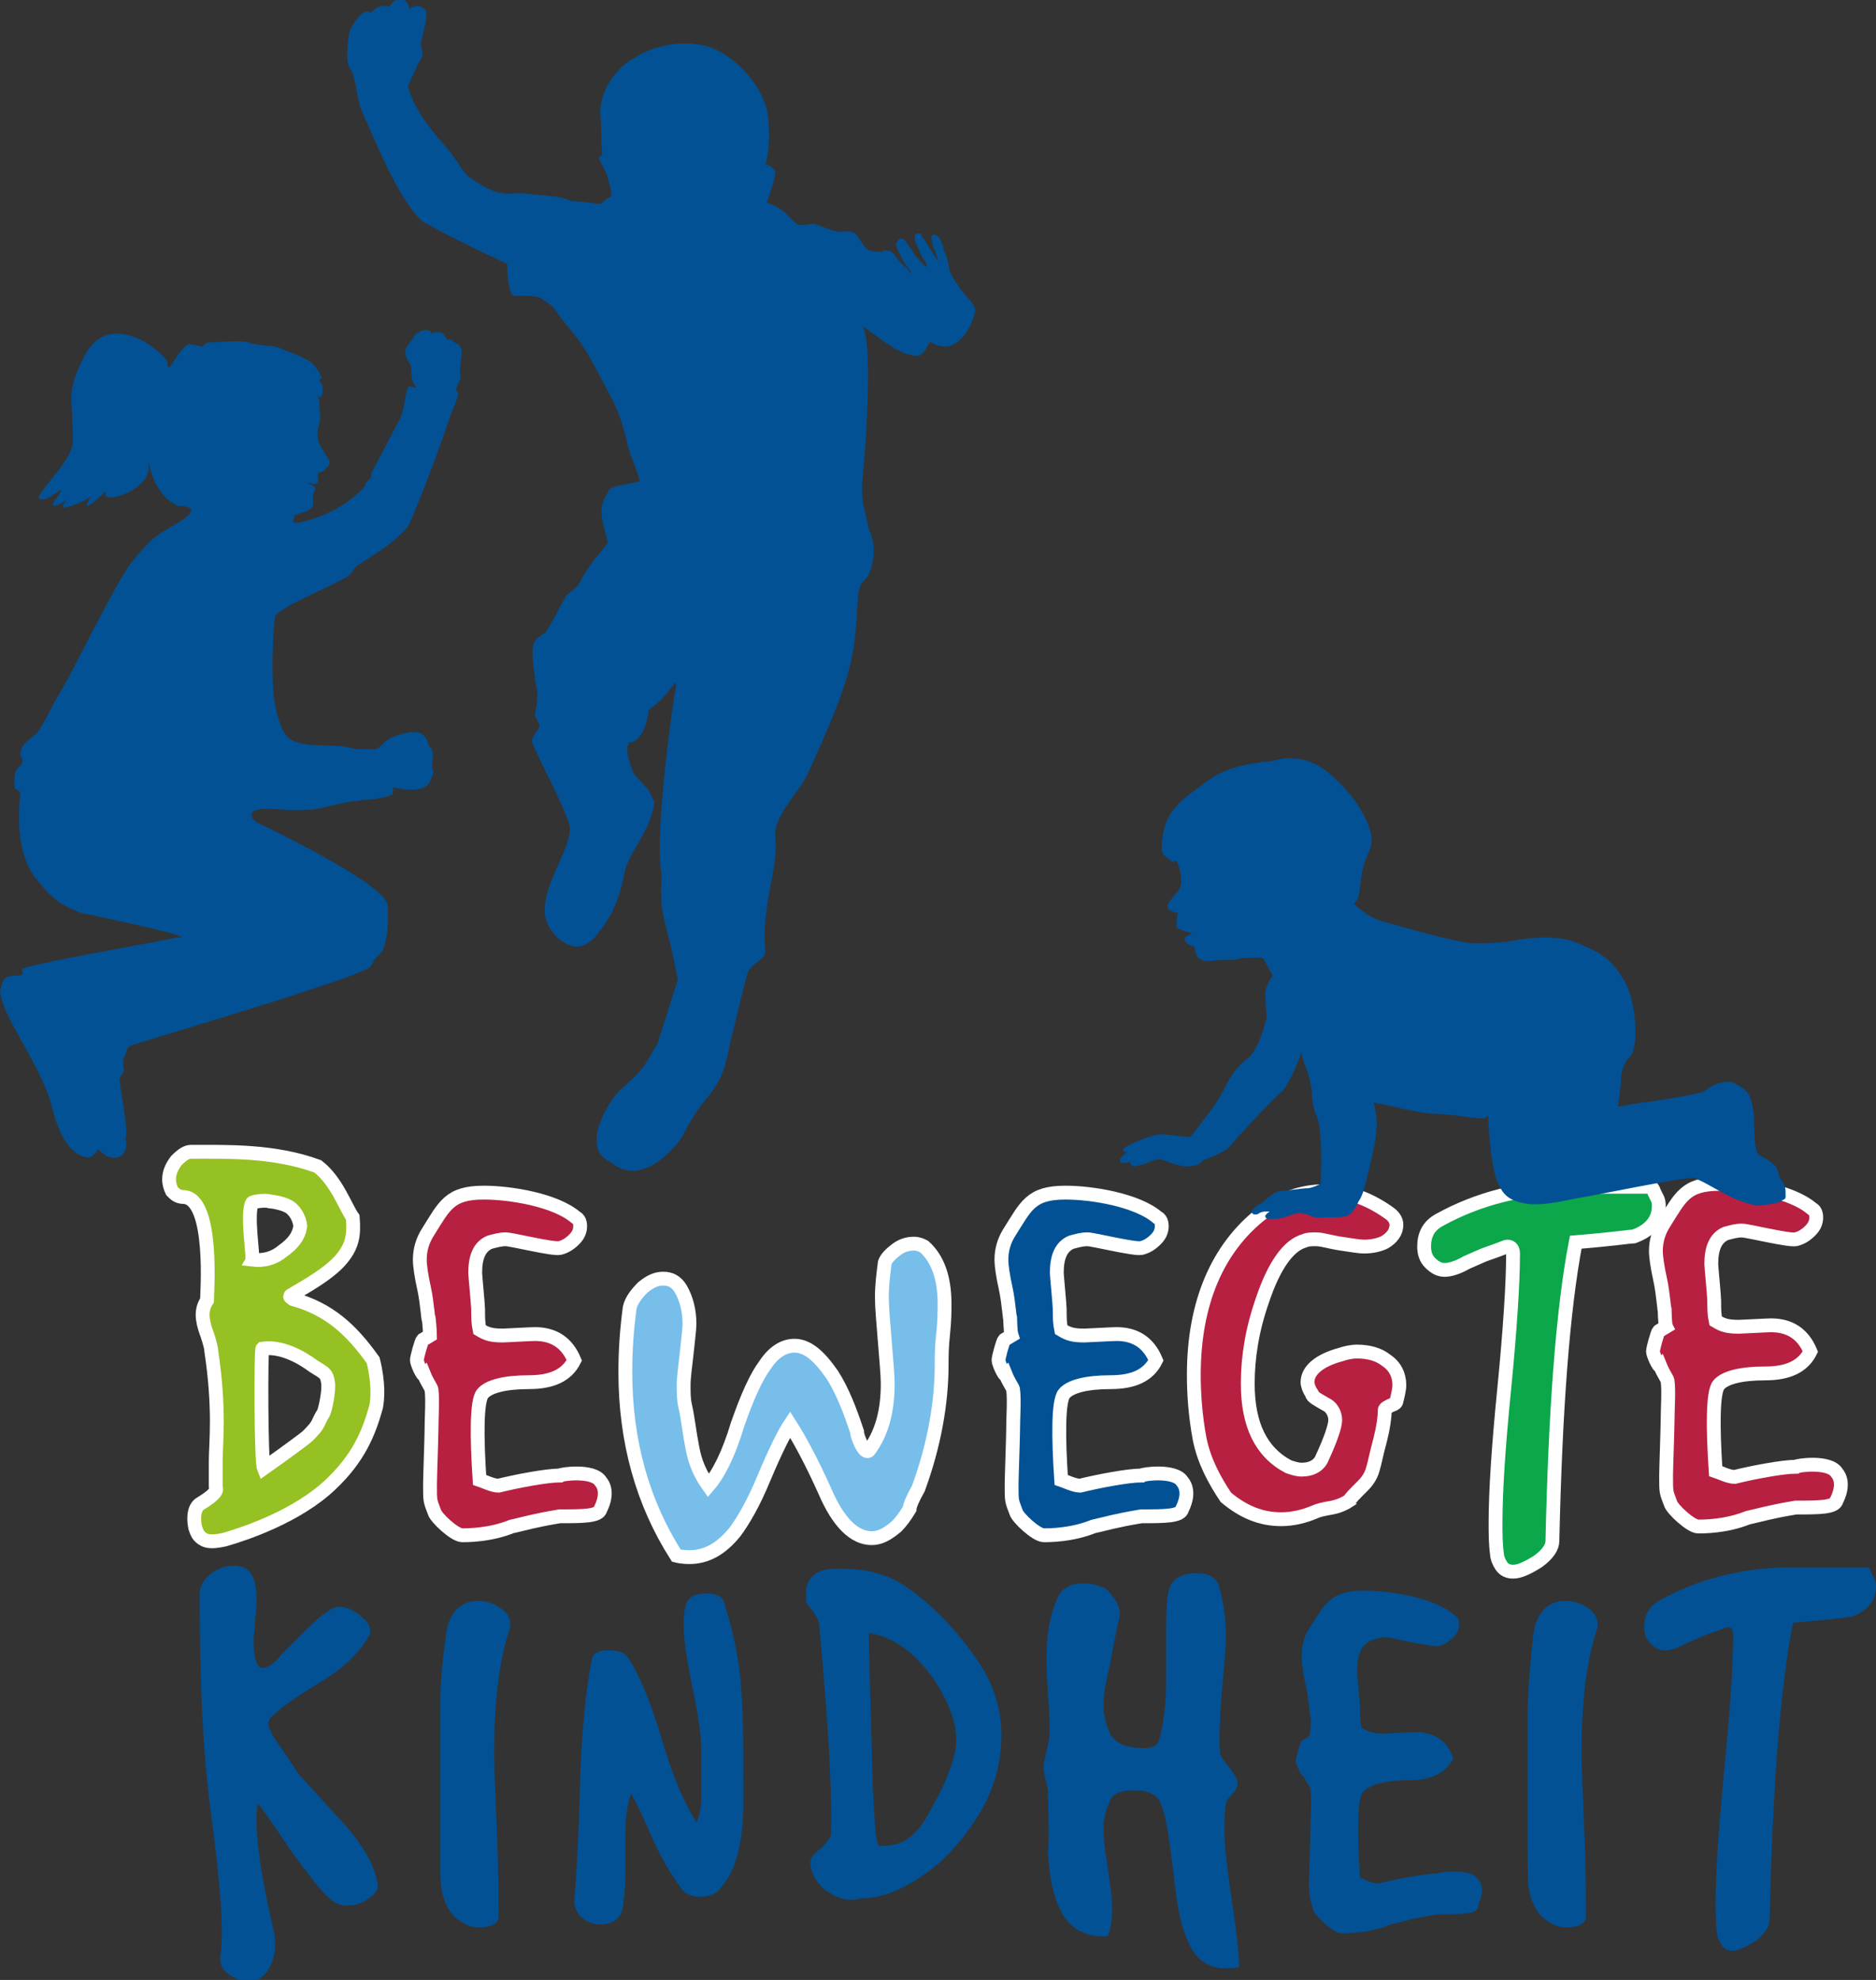 <?xml version="1.0" encoding="utf-8"?>
<!-- Generator: Adobe Illustrator 25.2.0, SVG Export Plug-In . SVG Version: 6.00 Build 0)  -->
<svg version="1.1" id="Ebene_1" xmlns="http://www.w3.org/2000/svg" xmlns:xlink="http://www.w3.org/1999/xlink" x="0px" y="0px"
	 viewBox="0 0 128.7 135.8" style="enable-background:new 0 0 128.7 135.8;" xml:space="preserve">
<rect x="0" y="0" width="128.7" height="135.8" fill="#333333" stroke="none"/>
<style type="text/css">
	.st0{fill:#025195;}
	.st1{fill:#77BEEA;}
	.st2{fill:none;stroke:#FFFFFF;stroke-width:0.949;stroke-miterlimit:10;}
	.st3{fill:#B72040;}
	.st4{fill:#0CA64B;}
	.st5{fill:#95C122;}
</style>
<g>
	<path class="st0" d="M0,68.1c0,0,0.1,0.4,0.2,0.7c0.5,1.6,2.9,4.9,3.4,7.3c0.5,1.8,1.2,3.1,2.4,3.3c0.6-0.1,0.7-0.6,0.7-0.6
		s0.5,0.6,1.1,0.6c0.7,0.1,1-0.7,0.8-1.3c0.2-0.5-0.2-2.6-0.4-4c0-0.3,0.3-0.5,0.3-0.7c-0.1-0.5,0-0.9,0-0.9
		c0.2-0.1,0.1-0.7,0.5-0.8c2.2-0.7,15.8-4.7,16.4-5.4c0.3-0.3,0.1-0.4,0.6-0.8c0.5-0.4,0.7-1.9,0.6-3.4c-0.1-1.5-9-5.7-9-5.7
		s-1.4-1.1,1.4-0.9c0.9,0.1,2.5,0.1,3.1-0.1c1.7-0.4,2.3-0.5,3.7-0.6c0.2-0.1,0.7-0.1,1.1-0.3C27,54.5,26.9,54,27,54
		c1.1,0.3,2.3,0.2,2.5-0.4c0.1-0.2,0.3-0.7,0.2-0.8c-0.1-0.1,0-1,0-1.1c-0.1-0.6-0.2-0.3-0.3-0.6c-0.3-1.3-1.4-0.8-1.7-0.8
		c-1.5,0.4-1.2,0.7-1.9,1.1c-3,0-0.3-0.2-4.4-0.3c-1.6-0.2-2-0.4-2.5-2.6c-0.4-1.8-0.1-6.3,0-6.3c0.8-0.8,3.7-1.9,5-2.7
		c0.3-0.2,0.3-0.5,0.6-0.7c1.2-0.8,2.5-1.5,3.5-2.7c1.4-3.1,2.9-7.6,2.9-7.6s0.7-1.6,0.5-1.6c-0.3-0.1,0.2-0.8,0.2-1.1
		c-0.2-0.9,0.4-1.8-0.2-2.2c-0.1,0-0.4-0.3-0.5-0.3c-0.1-0.1-0.2,0.1-0.2,0c-0.1-0.1-0.2-0.3-0.3-0.4c-0.1-0.1-0.2-0.1-0.2-0.1
		c-0.3-0.1-0.6,0.1-0.6,0.1c0-0.4-0.9-0.3-0.9,0c-0.1-0.3-0.3,0.3-0.6,0.6c-0.1,0.2-0.3,0.3-0.3,0.7c0,0.3,0.3,0.7,0.4,0.9
		c0,0.4,0,1.2,0.4,1.5c0,0-0.1,0-0.5-0.1c-0.3,0-0.3,1.6-0.7,2.3c-0.6,1.1-1.4,2.7-1.9,3.6c-0.2,0.3,0.3,0.1-0.4,0.7
		c-0.1,0.1,0,0.2-0.1,0.3c-1,1.1-2.5,1.9-3.6,2.2c-1.8,0.6-1.2,0-1.2-0.2c0-0.2,1.3-0.2,1.3-0.9c0-0.1-0.1-0.4,0-0.6
		c0-0.1,0.2-0.4,0.1-0.5c-0.1-0.1-0.4-0.2-0.4-0.2l0-0.1c0,0,0.1,0.1,0.4,0.1c0.1,0,0.3-0.1,0.2-0.4c0-0.1,0,0,0-0.3
		c0-0.1,0.4-0.1,0.6-0.4c0.3-0.3,0.3-0.4,0-0.8c-0.1-0.1-0.2-0.4-0.3-0.5c-0.2-0.3-0.4-0.8-0.3-1.3c0.3-1.1,0.1-1,0.1-2
		c0-0.1-0.1-0.3-0.1-0.4c0-0.2,0.1,0.4,0.3,0c0.1-0.6,0-0.8-0.2-1c-0.1-0.3,0.6,0.3-0.3-1c-0.4-0.5-1.4-0.8-2.6-1.3
		c-0.2-0.1-1.5-0.1-1.9-0.3c-0.5-0.2-2.6,0-2.8,0c-0.3,0-0.4,0.3-0.4,0.3s-0.2-0.1-0.9-0.2c-0.8,0.2-1.5,2.4-1.5,1.3
		c0-0.5-4-4.1-5.8-0.3C4.5,27.1,5,27,5,30.3c0,1.3-2.7,3.7-2.3,3.9c0.4,0.3,1.5-0.7,1.5-0.6c0,0.2-0.6,0.9-0.6,1
		c0.3,0.4,1.5-0.8,1.3-0.7c-0.2,0.2-0.8,0.9-0.5,0.9c0.4,0,2.2-0.6,2.5-1.6C7,32.7,5.7,34.8,6,34.7c0.4-0.1,2.1-1.8,1.7-1.5
		c-1.9,1.8,2.5,0.7,2.5-1.1c-0.1-3.8-0.7,1.4,2,2.6c0,0,2.3-0.1-0.4,1.4c-1.2,0.7-1.4,0.8-2.8,2.5c-0.9,1.1-4,7.4-4.7,8.6
		c-1.1,1.8-0.8,1.6-1.7,3c-0.2,0.3-1.1,0.7-1.2,1.4c-0.1,0.4,0.5,0.5-0.2,1.1C0.9,53.1,1,53.8,1,54c0,0.2,0.4,0.2,0.4,0.4
		c-0.2,1.8-0.2,4.3,1.1,5.9c1,1.2,1.3,1.6,3,2.3c4.3,0.9,8.2,1.8,6.6,1.7C12,64.4,1.4,66.2,1.5,66.5c0.2,0.6-0.2,0.3-1,0.5
		C0.1,67.1,0,68.1,0,68.1"/>
	<path class="st0" d="M27.3,0c-0.4,0-0.6,0.5-0.6,0.5s-0.1-0.2-0.8,0c-0.3,0.2-0.5,0.4-0.5,0.4C25.6,1,25,0.1,24,2.1
		c-0.1,0.3-0.4,2.4,0.1,2.7c0.4,1,0.4,2.2,0.8,3c0.7,1.5,2.4,5.9,4.1,7.4c2.9,1.6,5.8,2.9,5.8,2.9s0,2.2,0.5,2.2
		c0.5,0,1.7-0.1,2,0.3c0.1,0.1,0.5,0.2,0.9,0.8c0.3,0.5,0.7,0.9,1.4,1.8c0.8,1,1.8,3.1,2.3,4c1,1.9,1.1,3.4,1.4,4.1
		c0.2,0.5,0.5,1.3,0.6,1.7c-0.1,0.1-2,0.3-2.1,0.6c-0.7,1.2-0.7,1.4-0.1,3.6c-0.4,0.6-1.2,1.4-1.8,2.5c-0.2,0.4-0.2,0.5-0.9,1
		c-0.3,0.2-1,1.9-1.6,2.7c-0.9,0.6-1.1,0.5-0.6,3.8c0.2,0.7-0.1,1.5-0.1,1.9c0,0,0.1,0.2,0.3,0.6c0.1,0.2-0.4,0.6-0.5,1.1
		c-0.1,0.3,2.7,5.3,2.6,6.1c-0.1,1.7-2,3.9-1.7,6c0.3,1.1,1.2,1.9,2,2c0.6,0.1,0.9-0.2,1.3-0.5c1.4-1.6,1.8-2.8,2.2-4.8
		c0.4-1.3,1.8-2.8,2-4.6c-0.1-0.1-0.5-1.1-0.5-0.9l-0.9-1c0,0-0.8-1.7-0.3-2.2c0.2,0.1,1.1-0.3,1.3-2.2c1.6-1.1,2.1-2.8,1.8-1.2
		C45.9,50,44.9,57.8,45.4,60c-0.2,3.1,0.3,2.8,1.1,7.2c0,0-1.3,4.1-1.4,4.4c-0.7,1-0.5,1.4-2.5,3.1c-0.8,0.7-2.9,4.1-0.7,5
		c1,0.9,2.6,1,4.5-1.2c0.7-0.8,0.7-1.5,2.1-3.2c1.3-1.5,1.4-3,1.6-3.8c0.5-2,0.9-3.8,1.2-4.8c0.2-0.6,1.3-0.9,1.2-1.5
		c-0.3-2.9,0.9-5.8,0.7-7.5c-0.3-1.7,1.7-3.4,2.2-4.6c1.3-2.9,2.9-6.3,3.2-9c0.3-1.9,0.1-3.8,0.6-4.2c0.6-0.4,1.1-2.3,0.4-3.6
		c-0.3-1.7-0.6-1.8-0.4-3.7c0.3-3.2,0.6-9.1,0-10.2c0.7,0.4,2.4,2,3.7,2c0.3,0,0.4-0.2,0.5-0.3c0.4-0.5,0.2-0.8,0.7-0.5
		c1.7,0.8,2.7-1.5,2.8-2.3c0-0.6-0.9-1-1.7-2.6c-0.1-0.1-0.1-0.7-0.3-1.2c-0.1-0.2-0.2-0.4-0.2-0.6c-0.1-0.2-0.2-0.6-0.4-0.7
		c-0.2-0.2-0.4-0.1-0.4,0.1c0,0.2,0.1,0.6,0.2,0.8c0.4,1.1,0.3,1,0.3,0.9c0,0-0.5-0.8-0.7-1.1c-0.1-0.2-0.3-0.5-0.5-0.7
		C63.3,16.1,63.2,16,63,16c-0.3,0-0.3,0.4-0.2,0.6c0.1,0.2,0.4,0.9,0.5,1.1c0.4,0.5,0.3,0.6,0.2,0.6c0,0-0.6-0.6-0.8-0.9
		c-0.2-0.4-0.6-0.8-0.6-0.9c-0.1-0.1-0.3-0.2-0.4-0.1c-0.1,0.1-0.2,0.2-0.2,0.3c-0.1,0.2,0.3,0.8,0.4,1.1c0.3,0.5,0.6,0.7,0.6,1
		c0,0-0.4-0.6-0.4-0.5c0,0.1-0.3-0.3-0.5-0.5c-0.2-0.2-0.3-0.6-0.7-0.6c-0.2,0-0.4-0.1-0.3,0.1c-0.3-0.1-0.9,0.1-1.3-0.4
		c-0.5-0.7-0.5-0.9-0.9-1c-0.3-0.1-0.7,0.1-1.3-0.1c-1.5-0.5-1-0.5-1.7-0.4c-0.2,0-0.5,0.1-0.7,0c-0.6-0.5-0.9-1.1-2.1-1.5
		c0,0,0.5-1.3,0.6-2.1c-0.2-0.4-0.5-0.5-0.6-0.5c-0.1,0-0.1,0-0.1,0s0.4-0.9,0.2-3.2c-0.2-2.2-2.5-4.6-4.5-5c-2-0.4-3.9,0.3-4.7,0.9
		C42.4,4.5,41,6.3,41.2,8c0.1,0.8,0,1.8,0.1,2.3c0,0.4,0.1,0.2-0.2,0.5c-0.1,0.1,0.4,0.7,0.6,1.4c0.2,0.7,0.3,1.3,0.2,1.3
		c-0.3,0.1-0.7,0.5-0.7,0.5s-1.3-0.2-2-0.2c-0.7-0.4-2.3-0.4-2.9-0.5c-0.9-0.1-1.6,0-1.6,0l-0.5-0.1c0,0-0.6-0.1-1.8-0.9
		c-0.9-0.6-0.5-0.8-2.4-2.9c-1.9-2.3-2-3.5-2-3.5s0.5-1.2,0.9-1.9c0.2-0.3-0.1-0.9,0-1.2c0.1-0.5,0.5-1.7,0.3-2.1
		c-0.1-0.1-0.4-0.3-0.5-0.3c-0.3,0-0.6,0.2-0.6,0.2S28,0.1,27.7,0C27.6,0,27.3,0,27.3,0"/>
	<path class="st1" d="M46.4,106.7c-2.3-3.6-3.5-7.8-3.5-12.6c0-1.5,0.1-2.9,0.3-4.4c0.1-0.5,0.5-1,0.9-1.4c0.5-0.4,0.9-0.6,1.4-0.6
		c0.5,0,0.9,0.2,1.2,0.7c0.4,0.7,0.6,1.5,0.6,2.4c0,0.4-0.1,1.1-0.2,2.1c-0.1,0.9-0.2,1.6-0.2,2.1c0,0.5,0,1,0.1,1.4
		c0.2,0.9,0.3,1.9,0.5,2.9c0.2,1.1,0.6,1.9,1.1,2.6c0.7-0.8,1.4-2.2,2-4.2c0.7-2,1.3-3.3,1.9-4.1c0.7-0.9,1.3-1.3,2-1.3
		c0.9,0,1.7,0.7,2.6,2c0.7,1.1,1.2,2.4,1.7,3.9c0,0.2,0.1,0.5,0.3,0.9c0.2,0.4,0.4,0.5,0.5,0.4c0.9-1.2,1.3-2.7,1.3-4.6
		c0-0.6-0.1-1.6-0.2-2.9c-0.1-1.3-0.2-2.3-0.2-3c0-0.9,0.1-1.6,0.2-2.4c0.1-0.3,0.4-0.6,0.8-0.9c0.4-0.3,0.8-0.4,1.2-0.4
		c0.3,0,0.5,0.1,0.7,0.2c0.9,0.8,1.4,2.1,1.4,3.9c0,0.5,0,1.2-0.1,2.1c-0.1,0.9-0.1,1.6-0.1,2.1c0,2.6-0.5,5.5-1.6,8.5
		c-0.4,0.7-0.6,1.2-0.6,1.4c-0.3,0.5-0.6,0.9-0.9,1.2c-0.6,0.5-1.1,0.8-1.7,0.8c-1.2,0-2.3-1.1-3.2-3.2c-0.9-2-1.7-3.5-2.4-4.6
		c-0.4,0.6-1,1.8-1.8,3.7c-0.7,1.7-1.4,2.9-2,3.7c-0.9,1.1-1.9,1.7-3.1,1.7C47.2,106.8,46.8,106.8,46.4,106.7"/>
	<path class="st2" d="M46.4,106.7c-2.3-3.6-3.5-7.8-3.5-12.6c0-1.5,0.1-2.9,0.3-4.4c0.1-0.5,0.5-1,0.9-1.4c0.5-0.4,0.9-0.6,1.4-0.6
		c0.5,0,0.9,0.2,1.2,0.7c0.4,0.7,0.6,1.5,0.6,2.4c0,0.4-0.1,1.1-0.2,2.1c-0.1,0.9-0.2,1.6-0.2,2.1c0,0.5,0,1,0.1,1.4
		c0.2,0.9,0.3,1.9,0.5,2.9c0.2,1.1,0.6,1.9,1.1,2.6c0.7-0.8,1.4-2.2,2-4.2c0.7-2,1.3-3.3,1.9-4.1c0.6-0.9,1.3-1.3,2-1.3
		c0.9,0,1.7,0.7,2.6,2c0.7,1.1,1.2,2.4,1.7,3.9c0,0.2,0.1,0.5,0.3,0.9c0.2,0.4,0.4,0.5,0.5,0.4c0.9-1.2,1.3-2.7,1.3-4.6
		c0-0.6-0.1-1.6-0.2-2.9c-0.1-1.3-0.2-2.3-0.2-3c0-0.9,0.1-1.6,0.2-2.4c0.1-0.3,0.4-0.6,0.8-0.9c0.4-0.3,0.8-0.4,1.2-0.4
		c0.3,0,0.5,0.1,0.7,0.2c0.9,0.8,1.4,2.1,1.4,3.9c0,0.5,0,1.2-0.1,2.1c-0.1,0.9-0.1,1.6-0.1,2.1c0,2.6-0.5,5.5-1.6,8.5
		c-0.4,0.7-0.6,1.2-0.6,1.4c-0.3,0.5-0.6,0.9-0.9,1.2c-0.6,0.5-1.1,0.8-1.7,0.8c-1.2,0-2.3-1.1-3.2-3.2c-0.9-2-1.7-3.5-2.4-4.6
		c-0.4,0.6-1,1.8-1.8,3.7c-0.7,1.7-1.4,2.9-2,3.7c-0.9,1.1-1.9,1.7-3.1,1.7C47.2,106.8,46.8,106.8,46.4,106.7z"/>
	<path class="st3" d="M82.3,98.7c-0.3-1.6-0.4-3.1-0.4-4.4c0-4.9,1.6-8.7,4.7-11.1c1.3-1,2.7-1.5,4.3-1.5s3,0.5,4.4,1.5
		c0.3,0.2,0.5,0.5,0.5,0.8c0,0.5-0.3,0.9-0.8,1.2c-0.4,0.2-0.9,0.3-1.4,0.3c-0.4,0-0.9-0.1-1.6-0.2S90.7,85,90.3,85
		c-0.3,0-0.6,0-0.8,0.1c-1.1,0.3-2.1,1.7-2.9,4.1c-0.7,2-1,3.9-1,5.7c0,2.8,0.9,4.7,2.8,5.7c0.3,0.1,0.6,0.2,0.9,0.2
		c0.7,0,1.2-0.3,1.4-0.8c0.6-1.3,0.9-2.2,0.9-2.6c0-0.4-0.2-0.8-0.5-1C90.4,96,90,95.8,90,95.6c-0.2-0.3-0.3-0.6-0.3-0.8
		c0-0.8,0.8-1.5,2.3-1.9c0.3-0.1,0.7-0.2,1.1-0.2c0.8,0,1.5,0.2,2,0.6c0.6,0.4,0.9,1,0.9,1.7c0,0.3-0.1,0.7-0.2,1.1
		c0,0.1-0.1,0.2-0.4,0.3c-0.2,0.1-0.4,0.2-0.4,0.3c0,0.5-0.1,1.2-0.3,2c-0.3,1.1-0.4,1.7-0.5,2c-0.1,0.4-0.3,0.8-0.7,1.2
		c-0.6,0.6-0.9,0.9-0.9,1c-0.3,0.2-0.7,0.4-1.2,0.5c-0.6,0.1-1,0.2-1.2,0.3c-0.7,0.3-1.5,0.5-2.3,0.5c-1.4,0-2.6-0.5-3.8-1.5
		C83.3,101.5,82.6,100.2,82.3,98.7"/>
	<path class="st2" d="M82.3,98.7c-0.3-1.6-0.4-3.1-0.4-4.4c0-4.9,1.6-8.7,4.7-11.1c1.3-1,2.7-1.5,4.3-1.5s3,0.5,4.4,1.5
		c0.3,0.2,0.5,0.5,0.5,0.8c0,0.5-0.3,0.9-0.8,1.2c-0.4,0.2-0.9,0.3-1.4,0.3c-0.4,0-0.9-0.1-1.6-0.2S90.7,85,90.3,85
		c-0.3,0-0.6,0-0.8,0.1c-1.1,0.3-2.1,1.7-2.9,4.1c-0.7,2-1,3.9-1,5.7c0,2.8,0.9,4.7,2.8,5.7c0.3,0.1,0.6,0.2,0.9,0.2
		c0.7,0,1.2-0.3,1.4-0.8c0.6-1.3,0.9-2.2,0.9-2.6c0-0.4-0.2-0.8-0.5-1C90.4,96,90,95.8,90,95.6c-0.2-0.3-0.3-0.6-0.3-0.8
		c0-0.8,0.8-1.5,2.3-1.9c0.3-0.1,0.7-0.2,1.1-0.2c0.8,0,1.5,0.2,2,0.6c0.6,0.4,0.9,1,0.9,1.7c0,0.3-0.1,0.7-0.2,1.1
		c0,0.1-0.1,0.2-0.4,0.3c-0.2,0.1-0.4,0.2-0.4,0.3c0,0.5-0.1,1.2-0.3,2c-0.3,1.1-0.4,1.7-0.5,2c-0.1,0.4-0.3,0.8-0.7,1.2
		c-0.6,0.6-0.9,0.9-0.9,1c-0.3,0.2-0.7,0.4-1.2,0.5c-0.6,0.1-1,0.2-1.2,0.3c-0.7,0.3-1.5,0.5-2.3,0.5c-1.4,0-2.6-0.5-3.8-1.5
		C83.3,101.5,82.6,100.2,82.3,98.7z"/>
	<path class="st4" d="M103.8,107.8c-0.3,0-0.6-0.1-0.8-0.4c-0.2-0.3-0.3-0.6-0.3-0.8c-0.1-0.7-0.1-1.4-0.1-2.2
		c0-2.1,0.2-5.2,0.6-9.2c0.4-4.1,0.6-7.2,0.6-9.2c0-0.3-0.1-0.5-0.4-0.5c-0.1,0-0.5,0.2-1.4,0.5c-0.3,0.1-0.7,0.3-1.4,0.6
		c-0.7,0.4-1.2,0.5-1.5,0.5c-0.4,0-0.7-0.2-1-0.5c-0.3-0.3-0.4-0.7-0.4-1.1c0-0.8,0.3-1.4,1-1.8c2.7-1.5,5.6-2.2,8.7-2.3h3.2h2.6
		c0.1,0,0.2,0.1,0.3,0.4c0.1,0.2,0.2,0.4,0.2,0.4c0.1,0.2,0.1,0.4,0.1,0.5c0,1-0.6,1.7-1.7,2.1c-0.2,0-1.5,0.2-4,0.4
		c-0.9,4.7-1.4,11.6-1.6,20.5c0,0.4-0.3,0.9-1,1.4C104.7,107.6,104.2,107.8,103.8,107.8"/>
	<path class="st2" d="M103.8,107.8c-0.3,0-0.6-0.1-0.8-0.4c-0.2-0.3-0.3-0.6-0.3-0.8c-0.1-0.7-0.1-1.4-0.1-2.2
		c0-2.1,0.2-5.2,0.6-9.2c0.4-4.1,0.6-7.2,0.6-9.2c0-0.3-0.1-0.5-0.4-0.5c-0.1,0-0.5,0.2-1.4,0.5c-0.3,0.1-0.7,0.3-1.4,0.6
		c-0.7,0.4-1.2,0.5-1.5,0.5c-0.4,0-0.7-0.2-1-0.5c-0.3-0.3-0.4-0.7-0.4-1.1c0-0.8,0.3-1.4,1-1.8c2.7-1.5,5.6-2.2,8.7-2.3h3.2h2.6
		c0.1,0,0.2,0.1,0.3,0.4c0.1,0.2,0.2,0.4,0.2,0.4c0.1,0.2,0.1,0.4,0.1,0.5c0,1-0.6,1.7-1.7,2.1c-0.2,0-1.5,0.2-4,0.4
		c-0.9,4.7-1.4,11.6-1.6,20.5c0,0.4-0.3,0.9-1,1.4C104.7,107.6,104.2,107.8,103.8,107.8z"/>
	<path class="st0" d="M14.4,123.8c-0.5-3.8-0.7-8.7-0.7-14.5c0-0.4,0.2-0.9,0.7-1.3c0.5-0.4,1-0.6,1.5-0.6c1.2-0.1,1.7,0.7,1.7,2.3
		c0,0.3,0,0.7-0.1,1.4c0,0.6-0.1,1.1-0.1,1.4c0,1.2,0.2,1.9,0.6,1.9c0.4,0,0.8-0.3,1.3-0.9c0.1-0.1,0.8-0.8,1.9-1.9
		c0.9-0.9,1.6-1.4,2.1-1.4c0.4,0,0.9,0.2,1.4,0.6c0.5,0.4,0.7,0.7,0.7,1.1c0,0.1,0,0.2-0.1,0.3c-0.6,1.1-1.6,2.1-3.2,3.1
		c-2,1.2-3.2,2.1-3.6,2.6c0,0.1-0.1,0.2-0.1,0.3c0,0.3,0.3,0.9,0.9,1.7c0.8,1.2,1.2,1.8,1.2,1.8c1.1,1.2,2.1,2.3,3.2,3.5
		c1.2,1.4,2,2.7,2.2,4c0.1,0.3-0.1,0.7-0.6,1c-0.5,0.4-1,0.5-1.5,0.5c-0.4,0-0.8-0.1-1.2-0.5c-0.6-0.5-1.4-1.6-2.6-3.2
		c-1.4-2.1-2.2-3.2-2.3-3.3c-0.1,0.3-0.1,0.7-0.1,1.1c0,1.8,0.4,4.2,1.1,7.3c0.3,1.1,0.2,2-0.1,2.6c-0.3,0.8-0.9,1.2-1.6,1.2
		c-0.3,0-0.7-0.1-1-0.3c-0.6-0.3-0.9-0.7-0.9-1.3C15.4,132.5,15.1,129,14.4,123.8"/>
	<path class="st0" d="M30.2,126.6c0-0.2,0-1.8,0-4.8c0-1.9,0-3.5,0-4.8c0-1.8,0.2-3.4,0.4-4.9c0.2-1.5,1-2.3,2.2-2.3
		c0.6,0,1.2,0.2,1.8,0.7c0.3,0.3,0.4,0.6,0.4,0.9c0,0.1,0,0.2,0,0.2c-0.8,2.4-1.1,5.3-1.1,8.6c0,1.1,0.1,3,0.2,5.7
		c0.1,2.4,0.1,4.3,0.1,5.6c0,0.4-0.5,0.7-1.3,0.7c-0.4,0-0.8-0.1-1.1-0.3c-0.8-0.4-1.3-1.2-1.5-2.3
		C30.2,129.2,30.2,128.2,30.2,126.6"/>
	<path class="st0" d="M39.7,131.3c-0.2-0.3-0.3-0.6-0.3-0.9c0.1-1.3,0.3-4.1,0.4-8.3c0.1-3.4,0.4-6.2,0.8-8.3
		c0.1-0.4,0.4-0.6,1.1-0.6c0.6,0,1.1,0.1,1.3,0.4c0.8,1.1,1.6,3,2.4,5.7c0.8,2.7,1.6,4.5,2.4,5.7c0.2-0.5,0.3-1.1,0.3-1.7
		c0-0.4,0-1,0-1.7c0-0.9,0-1.5,0-1.7c0-0.9-0.2-2.3-0.6-4.2c-0.4-1.9-0.6-3.3-0.6-4.2c0-0.4,0-0.9,0.1-1.2c0.1-0.7,0.6-1,1.5-1
		c0.7,0,1.1,0.2,1.2,0.7c0.6,1.9,1.1,4.1,1.2,6.6c0.1,1.3,0.1,3.6,0.1,6.9c0,2.8-0.5,4.8-1.5,5.9c-0.3,0.5-0.9,0.7-1.5,0.7
		c-0.5,0-1-0.2-1.2-0.5c-0.6-0.8-1.3-1.9-1.9-3.2c-0.5-1.1-1-2.3-1.6-3.4c-0.3,0.8-0.4,1.8-0.4,3c0,0.3,0,0.7,0,1.3c0,0.6,0,1,0,1.3
		c0,0.9-0.1,1.7-0.2,2.4c-0.2,0.6-0.7,1-1.5,1C40.7,132,40.1,131.8,39.7,131.3"/>
	<path class="st0" d="M60.3,126.6c0.1,0,0.3,0,0.4,0c1.2,0,2.2-0.7,3-2.2c1.2-2.1,1.9-3.8,1.9-5.1c0-0.5-0.1-1-0.2-1.4
		c-0.5-1.5-1.2-2.7-2.2-3.8c-1.1-1.2-2.3-1.9-3.6-2.1c0,1.3,0.1,3.8,0.2,7.8C59.9,124.4,60.1,126.6,60.3,126.6 M57.2,130
		c-0.4-0.2-0.8-0.5-1.1-0.9c-0.3-0.4-0.5-0.9-0.5-1.3c0-0.1,0-0.3,0.1-0.4c0-0.1,0.3-0.4,0.7-0.7c0.3-0.3,0.5-0.6,0.6-0.8
		c0.1-3.2-0.2-8-0.8-14.4c0-0.2-0.1-0.5-0.3-0.8l-0.6-0.8c0,0,0-0.3,0-0.9c0.2-1,0.9-1.4,2-1.4c0.2,0,0.4,0,0.6,0
		c1.8,0,3.3,0.5,4.5,1.4c1.8,1.3,3.4,3,4.8,5.1c1,1.5,1.5,3.2,1.5,4.9c0,2.1-0.6,4.1-1.9,6c-1.2,1.8-2.6,3.2-4.4,4.2
		c-1.2,0.7-2.3,1-3.3,1C58.3,130.4,57.8,130.3,57.2,130"/>
	<path class="st0" d="M71.9,122.9c0-0.2-0.1-0.5-0.2-1c-0.1-0.4-0.1-0.6-0.1-0.8c0-0.2,0.1-0.5,0.2-1c0.1-0.5,0.2-0.9,0.2-1.2
		c0-0.6,0-1.5-0.1-2.6c-0.1-1.3-0.1-2.2-0.1-2.7c0-1.7,0.3-3.1,0.8-4.1c0.3-0.6,0.9-0.9,1.7-0.9c0.5,0,1.1,0.1,1.6,0.4
		c0.7,0.7,1,1.3,0.9,1.9c-0.1,0.4-0.3,1.3-0.6,3c-0.3,1.3-0.5,2.3-0.5,3c0,0.8,0.2,1.5,0.5,2.1c0.4,0.6,1.1,0.9,2.3,0.9
		c0.6,0,0.9-0.2,1-0.5c0.3-1,0.5-2.4,0.5-4.2v-1.5c0-0.7,0-1.2,0-1.5c0-1,0-1.9,0.1-2.7c0.1-1.1,0.8-1.6,2-1.6
		c0.8,0,1.3,0.3,1.5,0.8c0.3,1,0.5,2.2,0.5,3.5c0,0.7-0.1,2.1-0.3,4c-0.1,1.7-0.2,3-0.1,4c0,0.2,0.2,0.5,0.6,1
		c0.4,0.5,0.6,0.8,0.6,1.1c0,0.2-0.1,0.5-0.4,0.8c-0.3,0.3-0.4,0.5-0.4,0.6c-0.1,0.6-0.1,1.3-0.1,2c0,1,0.2,2.5,0.5,4.6
		c0.3,2,0.5,3.6,0.5,4.6c-0.3,0.1-0.7,0.1-1,0.1c-1.2,0-2.1-0.7-2.6-2.1c-0.4-0.9-0.7-2.4-0.9-4.5c-0.3-2.3-0.5-3.8-0.8-4.5
		c-0.2-0.8-0.9-1.1-1.9-1.1c-0.9,0-1.4,0.2-1.6,0.6c-0.3,0.6-0.5,1.3-0.5,2.1c0,0.5,0.1,1.4,0.3,2.7c0.2,1.2,0.3,2.1,0.3,2.7
		c0,0.7-0.1,1.4-0.3,1.9c-1.5,0.1-2.6-0.5-3.2-1.7c-0.5-0.9-0.8-2.2-0.9-4C72,125.7,71.9,124.3,71.9,122.9"/>
	<path class="st0" d="M104.8,126.6c0-0.2,0-1.8,0-4.8c0-1.9,0-3.5,0-4.8c0.1-1.8,0.2-3.4,0.4-4.9c0.2-1.5,1-2.3,2.2-2.3
		c0.6,0,1.2,0.2,1.8,0.7c0.3,0.3,0.4,0.6,0.4,0.9c0,0.1,0,0.2,0,0.2c-0.8,2.4-1.1,5.3-1.1,8.6c0,1.1,0.1,3,0.2,5.7
		c0.1,2.4,0.1,4.3,0.1,5.6c0,0.4-0.5,0.7-1.3,0.7c-0.4,0-0.8-0.1-1.1-0.3c-0.8-0.4-1.3-1.2-1.5-2.3
		C104.8,129.2,104.8,128.2,104.8,126.6"/>
	<path class="st0" d="M118.9,133.8c-0.3,0-0.6-0.1-0.8-0.4c-0.2-0.3-0.3-0.6-0.3-0.8c-0.1-0.7-0.1-1.4-0.1-2.1
		c0-2.1,0.2-5.1,0.6-9.2c0.4-4.1,0.6-7.1,0.6-9.2c0-0.3-0.1-0.5-0.4-0.5c0,0-0.5,0.2-1.4,0.5c-0.2,0.1-0.7,0.3-1.4,0.6
		c-0.7,0.4-1.2,0.5-1.5,0.5c-0.4,0-0.7-0.2-1-0.5c-0.3-0.3-0.4-0.7-0.4-1.1c0-0.8,0.3-1.4,1-1.8c2.7-1.5,5.5-2.2,8.6-2.3h3.2h2.5
		c0.1,0,0.2,0.1,0.3,0.4c0.1,0.2,0.2,0.4,0.2,0.4c0.1,0.2,0.1,0.4,0.1,0.5c0,1-0.6,1.7-1.7,2.1c-0.1,0-1.5,0.2-4,0.4
		c-0.9,4.7-1.4,11.5-1.6,20.4c0,0.4-0.3,0.9-0.9,1.4C119.8,133.5,119.3,133.8,118.9,133.8"/>
	<path class="st0" d="M89.9,117.7c0,0.4-0.1-1.1-0.3-2c-0.2-0.9-0.3-1.6-0.3-2c0-0.7,0.1-1.3,0.4-1.8c1.2-1.9,1.5-2.8,3.9-2.8
		c1.8,0,4.9,0.5,6.2,1.7c0.2,0.1,0.3,0.3,0.3,0.6c0,0.3-0.1,0.6-0.4,0.9c-0.3,0.3-0.6,0.5-1,0.6c-0.4,0.1-3.3-0.6-3.6-0.6
		c-0.4,0-0.7,0.1-1,0.2c-0.7,0.3-1,1-1,2.1c0,0.2,0.2,2.2,0.2,2.5c0,0.5,0,0.9,0.1,1.4c0.5,0.3,0.8,0.4,1.6,0.4
		c0.2,0,1.9-0.1,2.1-0.1c1.3,0,2.2,0.6,2.6,1.8c-0.5,1-1.5,1.5-3,1.5c-1.7,0-2.7,0.3-3.2,0.8c-0.4,0.5-0.4,2.9-0.2,5.9
		c0.3,0.1,0.9,0.4,1.2,0.4c1.2-0.3,3.3-0.7,4.1-0.7c0.1-0.1,2.3-0.4,2.8,0.4c0.6,0.7,0,1.6,0,1.9c-0.1,0.5-1.1,0.5-2.8,0.5
		c-1.8,0.3-2.4,0.5-3.2,0.7c-1.5,0.6-2.9,0.6-3.4,0.6c-0.5,0-1.8-1.2-1.9-1.6c-0.2-0.8-0.3-0.7-0.3-1.9c0-0.4,0.1-3.1,0.1-3.5
		c0-1,0.1-2.2,0-2.9c0-0.1-0.3-0.5-0.5-0.9c-0.1,0.1-0.5-0.8-0.5-1c0-0.2,0.3-1.3,0.4-1.4l0.5-0.3C90,118.7,89.9,117.5,89.9,117.7"
		/>
	<path class="st3" d="M114.2,89.8c0,0.4-0.1-1.1-0.3-2c-0.2-0.9-0.3-1.6-0.3-2c0-0.7,0.2-1.3,0.5-1.8c1.2-1.9,1.5-2.8,3.9-2.8
		c1.8,0,4.9,0.5,6.3,1.7c0.2,0.1,0.3,0.3,0.3,0.6c0,0.3-0.1,0.6-0.4,0.9c-0.3,0.3-0.6,0.5-1,0.6c-0.5,0.1-3.3-0.6-3.7-0.6
		c-0.4,0-0.7,0.1-1.1,0.2c-0.7,0.3-1,1-1,2.1c0,0.2,0.2,2.2,0.2,2.5c0,0.6,0,0.9,0.1,1.4c0.5,0.3,0.8,0.4,1.6,0.4
		c0.2,0,1.9-0.1,2.2-0.1c1.3,0,2.2,0.6,2.7,1.8c-0.5,1-1.5,1.5-3.1,1.5c-1.7,0-2.8,0.3-3.2,0.8c-0.4,0.5-0.4,2.9-0.2,5.9
		c0.3,0.1,0.9,0.4,1.3,0.4c1.2-0.3,3.3-0.7,4.2-0.7c0.1-0.1,2.3-0.4,2.8,0.4c0.6,0.7,0.1,1.7,0,1.9c-0.1,0.5-1.2,0.5-2.8,0.5
		c-1.8,0.3-2.4,0.5-3.3,0.7c-1.5,0.6-3,0.6-3.4,0.6c-0.5,0-1.8-1.2-1.9-1.6c-0.3-0.8-0.3-0.7-0.3-1.9c0-0.4,0.1-3.2,0.1-3.6
		c0-1,0.1-2.2,0-2.9c0-0.1-0.3-0.5-0.5-1c-0.1,0.1-0.5-0.8-0.5-1c0-0.2,0.3-1.3,0.4-1.4l0.5-0.3C114.2,90.8,114.2,89.6,114.2,89.8"
		/>
	<path class="st2" d="M114.2,89.8c0,0.4-0.1-1.1-0.3-2c-0.2-0.9-0.3-1.6-0.3-2c0-0.7,0.2-1.3,0.5-1.8c1.2-1.9,1.5-2.8,3.9-2.8
		c1.8,0,4.9,0.5,6.3,1.7c0.2,0.1,0.3,0.3,0.3,0.6c0,0.3-0.1,0.6-0.4,0.9c-0.3,0.3-0.6,0.5-1,0.6c-0.5,0.1-3.3-0.6-3.7-0.6
		c-0.4,0-0.7,0.1-1.1,0.2c-0.7,0.3-1,1-1,2.1c0,0.2,0.2,2.2,0.2,2.5c0,0.6,0,0.9,0.1,1.4c0.5,0.3,0.8,0.4,1.6,0.4
		c0.2,0,1.9-0.1,2.2-0.1c1.3,0,2.2,0.6,2.7,1.8c-0.5,1-1.5,1.5-3.1,1.5c-1.7,0-2.8,0.3-3.2,0.8s-0.4,2.9-0.2,5.9
		c0.3,0.1,0.9,0.4,1.3,0.4c1.2-0.3,3.3-0.7,4.2-0.7c0.1-0.1,2.3-0.4,2.8,0.4c0.6,0.7,0.1,1.7,0,1.9c-0.1,0.5-1.2,0.5-2.8,0.5
		c-1.8,0.3-2.4,0.5-3.3,0.7c-1.5,0.6-3,0.6-3.4,0.6c-0.5,0-1.8-1.2-1.9-1.6c-0.3-0.8-0.3-0.7-0.3-1.9c0-0.4,0.1-3.2,0.1-3.6
		c0-1,0.1-2.2,0-2.9c0-0.1-0.3-0.5-0.5-1c-0.1,0.1-0.5-0.8-0.5-1c0-0.2,0.3-1.3,0.4-1.4l0.5-0.3C114.2,90.8,114.2,89.6,114.2,89.8z"
		/>
	<path class="st0" d="M69.3,90.4c0,0.4-0.1-1.1-0.3-2c-0.2-0.9-0.3-1.6-0.3-2c0-0.7,0.2-1.3,0.5-1.8c1.2-1.9,1.5-2.8,3.9-2.8
		c1.8,0,4.9,0.5,6.3,1.7c0.2,0.1,0.3,0.3,0.3,0.6c0,0.3-0.1,0.6-0.4,0.9c-0.3,0.3-0.6,0.5-1,0.6c-0.5,0.1-3.3-0.6-3.7-0.6
		c-0.4,0-0.7,0.1-1.1,0.2c-0.7,0.3-1,1-1,2.1c0,0.2,0.2,2.2,0.2,2.5c0,0.6,0,0.9,0.1,1.4c0.5,0.3,0.8,0.4,1.6,0.4
		c0.2,0,1.9-0.1,2.2-0.1c1.3,0,2.2,0.6,2.7,1.8c-0.5,1-1.5,1.5-3.1,1.5c-1.7,0-2.8,0.3-3.2,0.8c-0.4,0.5-0.4,2.9-0.2,5.9
		c0.3,0.1,0.9,0.4,1.3,0.4c1.2-0.3,3.3-0.7,4.2-0.7c0.1-0.1,2.3-0.4,2.8,0.4c0.6,0.7,0.1,1.7,0,1.9c-0.1,0.5-1.2,0.5-2.8,0.5
		c-1.8,0.3-2.4,0.5-3.3,0.7c-1.5,0.6-3,0.6-3.4,0.6c-0.5,0-1.8-1.2-1.9-1.6c-0.3-0.8-0.3-0.7-0.3-1.9c0-0.4,0.1-3.2,0.1-3.6
		c0-1,0.1-2.2,0-2.9c0-0.1-0.3-0.5-0.5-1c-0.1,0.1-0.5-0.8-0.5-1c0-0.2,0.3-1.3,0.4-1.4l0.5-0.3C69.3,91.3,69.3,90.2,69.3,90.4"/>
	<path class="st2" d="M69.3,90.4c0,0.4-0.1-1.1-0.3-2c-0.2-0.9-0.3-1.6-0.3-2c0-0.7,0.2-1.3,0.5-1.8c1.2-1.9,1.5-2.8,3.9-2.8
		c1.8,0,4.9,0.5,6.3,1.7c0.2,0.1,0.3,0.3,0.3,0.6c0,0.3-0.1,0.6-0.4,0.9c-0.3,0.3-0.6,0.5-1,0.6c-0.5,0.1-3.3-0.6-3.7-0.6
		c-0.4,0-0.7,0.1-1.1,0.2c-0.7,0.3-1,1-1,2.1c0,0.2,0.2,2.2,0.2,2.5c0,0.6,0,0.9,0.1,1.4c0.5,0.3,0.8,0.4,1.6,0.4
		c0.2,0,1.9-0.1,2.2-0.1c1.3,0,2.2,0.6,2.7,1.8c-0.5,1-1.5,1.5-3.1,1.5c-1.7,0-2.8,0.3-3.2,0.8s-0.4,2.9-0.2,5.9
		c0.3,0.1,0.9,0.4,1.3,0.4c1.2-0.3,3.3-0.7,4.2-0.7c0.1-0.1,2.3-0.4,2.8,0.4c0.6,0.7,0.1,1.7,0,1.9c-0.1,0.5-1.2,0.5-2.8,0.5
		c-1.8,0.3-2.4,0.5-3.3,0.7c-1.5,0.6-3,0.6-3.4,0.6c-0.5,0-1.8-1.2-1.9-1.6c-0.3-0.8-0.3-0.7-0.3-1.9c0-0.4,0.1-3.2,0.1-3.6
		c0-1,0.1-2.2,0-2.9c0-0.1-0.3-0.5-0.5-1c-0.1,0.1-0.5-0.8-0.5-1c0-0.2,0.3-1.3,0.4-1.4l0.5-0.3C69.3,91.3,69.3,90.2,69.3,90.4z"/>
	<path class="st3" d="M29.4,90.4c0,0.4-0.1-1.1-0.3-2c-0.2-0.9-0.3-1.6-0.3-2c0-0.7,0.2-1.3,0.5-1.8c1.2-1.9,1.5-2.8,3.9-2.8
		c1.8,0,4.9,0.5,6.3,1.7c0.2,0.1,0.3,0.3,0.3,0.6c0,0.3-0.1,0.6-0.4,0.9c-0.3,0.3-0.6,0.5-1,0.6c-0.5,0.1-3.3-0.6-3.7-0.6
		c-0.4,0-0.7,0.1-1.1,0.2c-0.7,0.3-1,1-1,2.1c0,0.2,0.2,2.2,0.2,2.5c0,0.6,0,0.9,0.1,1.4c0.5,0.3,0.8,0.4,1.6,0.4
		c0.2,0,1.9-0.1,2.2-0.1c1.3,0,2.2,0.6,2.7,1.8c-0.5,1-1.5,1.5-3.1,1.5c-1.7,0-2.8,0.3-3.2,0.8s-0.4,2.9-0.2,5.9
		c0.3,0.1,0.9,0.4,1.3,0.4c1.2-0.3,3.3-0.7,4.2-0.7c0.1-0.1,2.3-0.4,2.8,0.4c0.6,0.7,0.1,1.7,0,1.9c-0.1,0.5-1.2,0.5-2.8,0.5
		c-1.8,0.3-2.4,0.5-3.3,0.7c-1.5,0.6-3,0.6-3.4,0.6c-0.5,0-1.8-1.2-1.9-1.6c-0.3-0.8-0.3-0.7-0.3-1.9c0-0.4,0.1-3.2,0.1-3.6
		c0-1,0.1-2.2,0-2.9c0-0.1-0.3-0.5-0.5-1c-0.1,0.1-0.5-0.8-0.5-1c0-0.2,0.3-1.3,0.4-1.4l0.5-0.3C29.5,91.3,29.4,90.2,29.4,90.4"/>
	<path class="st2" d="M29.4,90.4c0,0.4-0.1-1.1-0.3-2c-0.2-0.9-0.3-1.6-0.3-2c0-0.7,0.2-1.3,0.5-1.8c1.2-1.9,1.5-2.8,3.9-2.8
		c1.8,0,4.9,0.5,6.3,1.7c0.2,0.1,0.3,0.3,0.3,0.6c0,0.3-0.1,0.6-0.4,0.9c-0.3,0.3-0.6,0.5-1,0.6c-0.5,0.1-3.3-0.6-3.7-0.6
		c-0.4,0-0.7,0.1-1.1,0.2c-0.7,0.3-1,1-1,2.1c0,0.2,0.2,2.2,0.2,2.5c0,0.6,0,0.9,0.1,1.4c0.5,0.3,0.8,0.4,1.6,0.4
		c0.2,0,1.9-0.1,2.2-0.1c1.3,0,2.2,0.6,2.7,1.8c-0.5,1-1.5,1.5-3.1,1.5c-1.7,0-2.8,0.3-3.2,0.8s-0.4,2.9-0.2,5.9
		c0.3,0.1,0.9,0.4,1.3,0.4c1.2-0.3,3.3-0.7,4.2-0.7c0.1-0.1,2.3-0.4,2.8,0.4c0.6,0.7,0.1,1.7,0,1.9c-0.1,0.5-1.2,0.5-2.8,0.5
		c-1.8,0.3-2.4,0.5-3.3,0.7c-1.5,0.6-3,0.6-3.4,0.6c-0.5,0-1.8-1.2-1.9-1.6c-0.3-0.8-0.3-0.7-0.3-1.9c0-0.4,0.1-3.2,0.1-3.6
		c0-1,0.1-2.2,0-2.9c0-0.1-0.3-0.5-0.5-1c-0.1,0.1-0.5-0.8-0.5-1c0-0.2,0.3-1.3,0.4-1.4l0.5-0.3C29.5,91.3,29.4,90.2,29.4,90.4z"/>
	<path class="st5" d="M18.1,100.7c1.7-1.2,2.9-2.1,3-2.2c0.9-0.9,0.6-0.8,1.1-1.6c0.1-0.2,0.4-1.5,0.3-2.1c-0.1-0.6-0.2-0.6-1-1.1
		c-0.8-0.6-2.2-1.4-3.5-1.2C17.9,92.6,17.9,100.2,18.1,100.7 M17.3,86.4c0.8,0.1,1.5-0.1,2.1-0.6c0.7-0.5,1.1-1,1.2-1.7
		c0-0.1-0.1-0.7-0.5-1.1c-0.4-0.5-1.6-0.6-1.6-0.6c-0.2-0.1-1.1,0-1.2,0.1C16.9,83.2,17.4,86.2,17.3,86.4 M12.6,82.1
		c-0.4,0-0.6-0.2-0.8-0.4c-0.1-0.2-0.2-0.5-0.2-0.8c0-0.5,0.2-0.9,0.5-1.3c0.4-0.4,0.7-0.6,1-0.6c2.5,0,5.7-0.1,8.7,1
		c1.3,1,1.9,2.8,2.4,3.5c0.1,1.2,0,2-0.9,3c-1.1,1.2-3.4,2.3-3.4,2.4c0,0.1,0.1,0.1,0.2,0.2c2.5,0.7,4,2.1,5.5,4.2
		c0.4,1.6,0.3,2.7,0.2,3.2c-0.5,1.8-1.2,3.5-3.1,5.3c-2.3,2.2-5.9,3.4-7.3,3.8c-0.9,0.2-1.2,0.2-1.4,0c-0.4-0.2-0.5-0.5-0.6-0.8
		c-0.1-0.4-0.2-1.4,0.4-1.7c1.3-0.8,1-1,1-1.1c0-0.6,0-1.2,0-1.8c0-1.2,0.3-3.5-0.3-7.5c0-0.2-0.1-0.6-0.3-1.2
		c-0.2-0.5-0.3-1-0.3-1.3c0-0.4,0.1-0.7,0.3-1C14.2,88.8,14.7,82.2,12.6,82.1"/>
	<path class="st2" d="M18.1,100.7c1.7-1.2,2.9-2.1,3-2.2c0.9-0.9,0.6-0.8,1.1-1.6c0.1-0.2,0.4-1.5,0.3-2.1c-0.1-0.6-0.2-0.6-1-1.1
		c-0.8-0.6-2.2-1.4-3.5-1.2C17.9,92.6,17.9,100.2,18.1,100.7z M17.3,86.4c0.8,0.1,1.5-0.1,2.1-0.6c0.7-0.5,1.1-1,1.2-1.7
		c0-0.1-0.1-0.7-0.5-1.1c-0.4-0.5-1.6-0.6-1.6-0.6c-0.2-0.1-1.1,0-1.2,0.1C16.9,83.2,17.4,86.2,17.3,86.4z M12.6,82.1
		c-0.4,0-0.6-0.2-0.8-0.4c-0.1-0.2-0.2-0.5-0.2-0.8c0-0.5,0.2-0.9,0.5-1.3c0.4-0.4,0.7-0.6,1-0.6c2.5,0,5.7-0.1,8.7,1
		c1.3,1,1.9,2.8,2.4,3.5c0.1,1.2,0,2-0.9,3c-1.1,1.2-3.4,2.3-3.4,2.4c0,0.1,0.1,0.1,0.2,0.2c2.5,0.7,4,2.1,5.5,4.2
		c0.4,1.6,0.3,2.7,0.2,3.2c-0.5,1.8-1.2,3.5-3.1,5.3c-2.3,2.2-5.9,3.4-7.3,3.8c-0.9,0.2-1.2,0.1-1.4,0c-0.4-0.2-0.5-0.5-0.6-0.8
		c-0.1-0.4-0.2-1.4,0.4-1.7c1.3-0.8,1-1,1-1.1c0-0.6,0-1.2,0-1.8c0-1.2,0.3-3.5-0.3-7.5c0-0.2-0.1-0.6-0.3-1.2
		c-0.2-0.5-0.3-1-0.3-1.3c0-0.4,0.1-0.7,0.3-1C14.2,88.8,14.7,82.2,12.6,82.1z"/>
	<path class="st0" d="M88.3,52c1.4,0,2.3,0.4,3.6,1.7c1.6,1.6,2.2,3.2,2.2,3.9c0,0.7-0.5,1.3-0.6,2c-0.2,0.8-0.2,1.9-0.4,2.1
		L92.9,62c0,0,1,1,2,1.2c1,0.3,3.8,1.1,5.4,1.4c0.4,0.1,0.9,0.1,1.3,0.1c0.8,0,1.5-0.1,1.7-0.1c0.2,0,1.4-0.3,2.7-0.3
		c0.8,0,1.7,0.1,2.5,0.5c0.8,0.4,1.9,0.6,3,2.6c0.7,1.2,1,4.4,0.3,5.1c-0.7,0.7-0.6,1.8-0.6,1.8l-0.2,1.6l1.2-0.2
		c0,0,4.5-0.6,4.8-0.9c0.2-0.2,0.9-0.6,1.5-0.6c0.2,0,0.3,0,0.5,0.1c0.7,0.4,1.1,0.5,1.3,2c0.1,0.6-0.1,2.8,0.5,3
		c0.7,0.3,1.1,0.8,1.1,0.8l0.2,0.7c0.4,0.5,0.4,0.6,0.4,1.3c0,0.1-0.1,0.2-0.2,0.2c-0.1,0,0.2,0.2-1.7,0.4c-0.3,0-1.4-0.4-1.4-0.4
		c-1.2-0.5-2.3-1.3-3-1.5c0,0-0.1,0-0.1,0c-1,0-6.7,1.2-8,1.4c-0.5,0.1-1.8,0.4-2.7,0.4c-0.1,0-0.3,0-0.4,0
		c-1.6-0.2-1.9-0.7-2.3-1.6c-0.5-1.4-0.6-4.1-0.6-4.5c0,0.1-0.2,0.2-0.5,0.2c-0.7,0-2.1-0.3-3-0.3c-1.2,0-3.7-0.7-4-0.7
		c-0.2,0-0.3-0.1-0.3-0.1c-0.1,0,0,0.2,0.1,0.8c0.2,1.2-0.2,2.6-0.6,4.3c-0.3,1.4-0.6,1.7-0.6,1.7s-0.2,0.5-0.5,0.8
		c-0.3,0.3-0.6,0.3-1.8,0.3c-0.5,0-0.6,0.1-1.2-0.2c0,0-0.5-0.1-0.6-0.1c-0.2,0-0.7,0.2-1,0.3c-0.3,0.1-0.6,0.1-0.9,0.1
		c-0.2,0-0.4,0-0.4-0.2c0-0.1,0.3-0.3,0.3-0.3s0.1,0-0.2,0c-0.2,0-0.3,0-0.5,0.1c-0.1,0.1-0.2,0.1-0.3,0.1c-0.2,0-0.3-0.2-0.2-0.3
		c0.5-0.5,0.6-0.4,0.7-0.5c0.3-0.3,0.9-0.8,1.2-0.8c0.3,0,1.5-0.2,1.9-0.2c0.3,0,0.9-0.3,0.9-0.3s0.2-3.8-0.3-4.7
		c-0.2-0.4-0.3-1.2-0.3-1.6c0-0.4-0.3-1.5-0.5-1.9c-0.2-0.5-0.2-0.9-0.2-0.9c0,0.1-0.7,2-1.3,2.7c-0.9,0.8-3.3,3.4-3.7,3.9
		c-0.4,0.4-1.8,0.9-1.8,0.9S82.4,80,81.4,80c-0.7,0-1.6-0.5-1.9-0.5c-0.7,0.1-0.5,0.3-1.7,0.5c-0.2,0-0.3-0.3-0.3-0.3
		s-0.9,0.3-0.6-0.3c0.5-0.5,0.7-0.5,0.6-0.4c-0.1,0-0.6,0.1-0.4-0.2c0.2-0.3,2-1,2.5-1c0.5,0,1.9,0.2,2,0.2c0.1,0,1.2-1.5,1.2-1.5
		s0.3-0.3,0.9-1.3c0.5-0.8,0.7-1.7,2-2.7c0.7-0.6,1.2-2.7,1.2-2.7s-0.1-1.1-0.1-1.7c0-0.4,0.5-1.2,0.5-1.2l-0.6-1.1
		c-0.1-0.2-0.4-0.1-1.1-0.1c-0.3,0-0.5,0-0.8,0.1c-0.6,0.1-1,0-1.7,0.1c-0.5,0.1-0.7-0.1-0.9-0.2c-0.3-0.4-0.2-0.8-0.3-0.8
		c-0.5-0.1-0.7-0.4-0.6-0.6c0.1-0.1,0.5-0.3,0.5-0.3s-1.1-0.2-1.1-0.5c0-0.3,0.1-0.9,0.1-0.9s0,0-0.1,0c-0.1,0-0.4-0.1-0.5-0.2
		c-0.3-0.4,0.2-0.7,0.7-1.4c0.4-0.8-0.2-2-0.2-2s-0.2,0.2-0.3,0.1c-0.2-0.2-0.7-0.4-0.7-0.9c0-0.6,0.1-1.1,0.2-1.5
		c0.3-1,1-1.7,1.8-2.3c1.2-0.8,1.9-1.9,5.6-2.2C87.7,52.1,88,52,88.3,52"/>
</g>
</svg>
